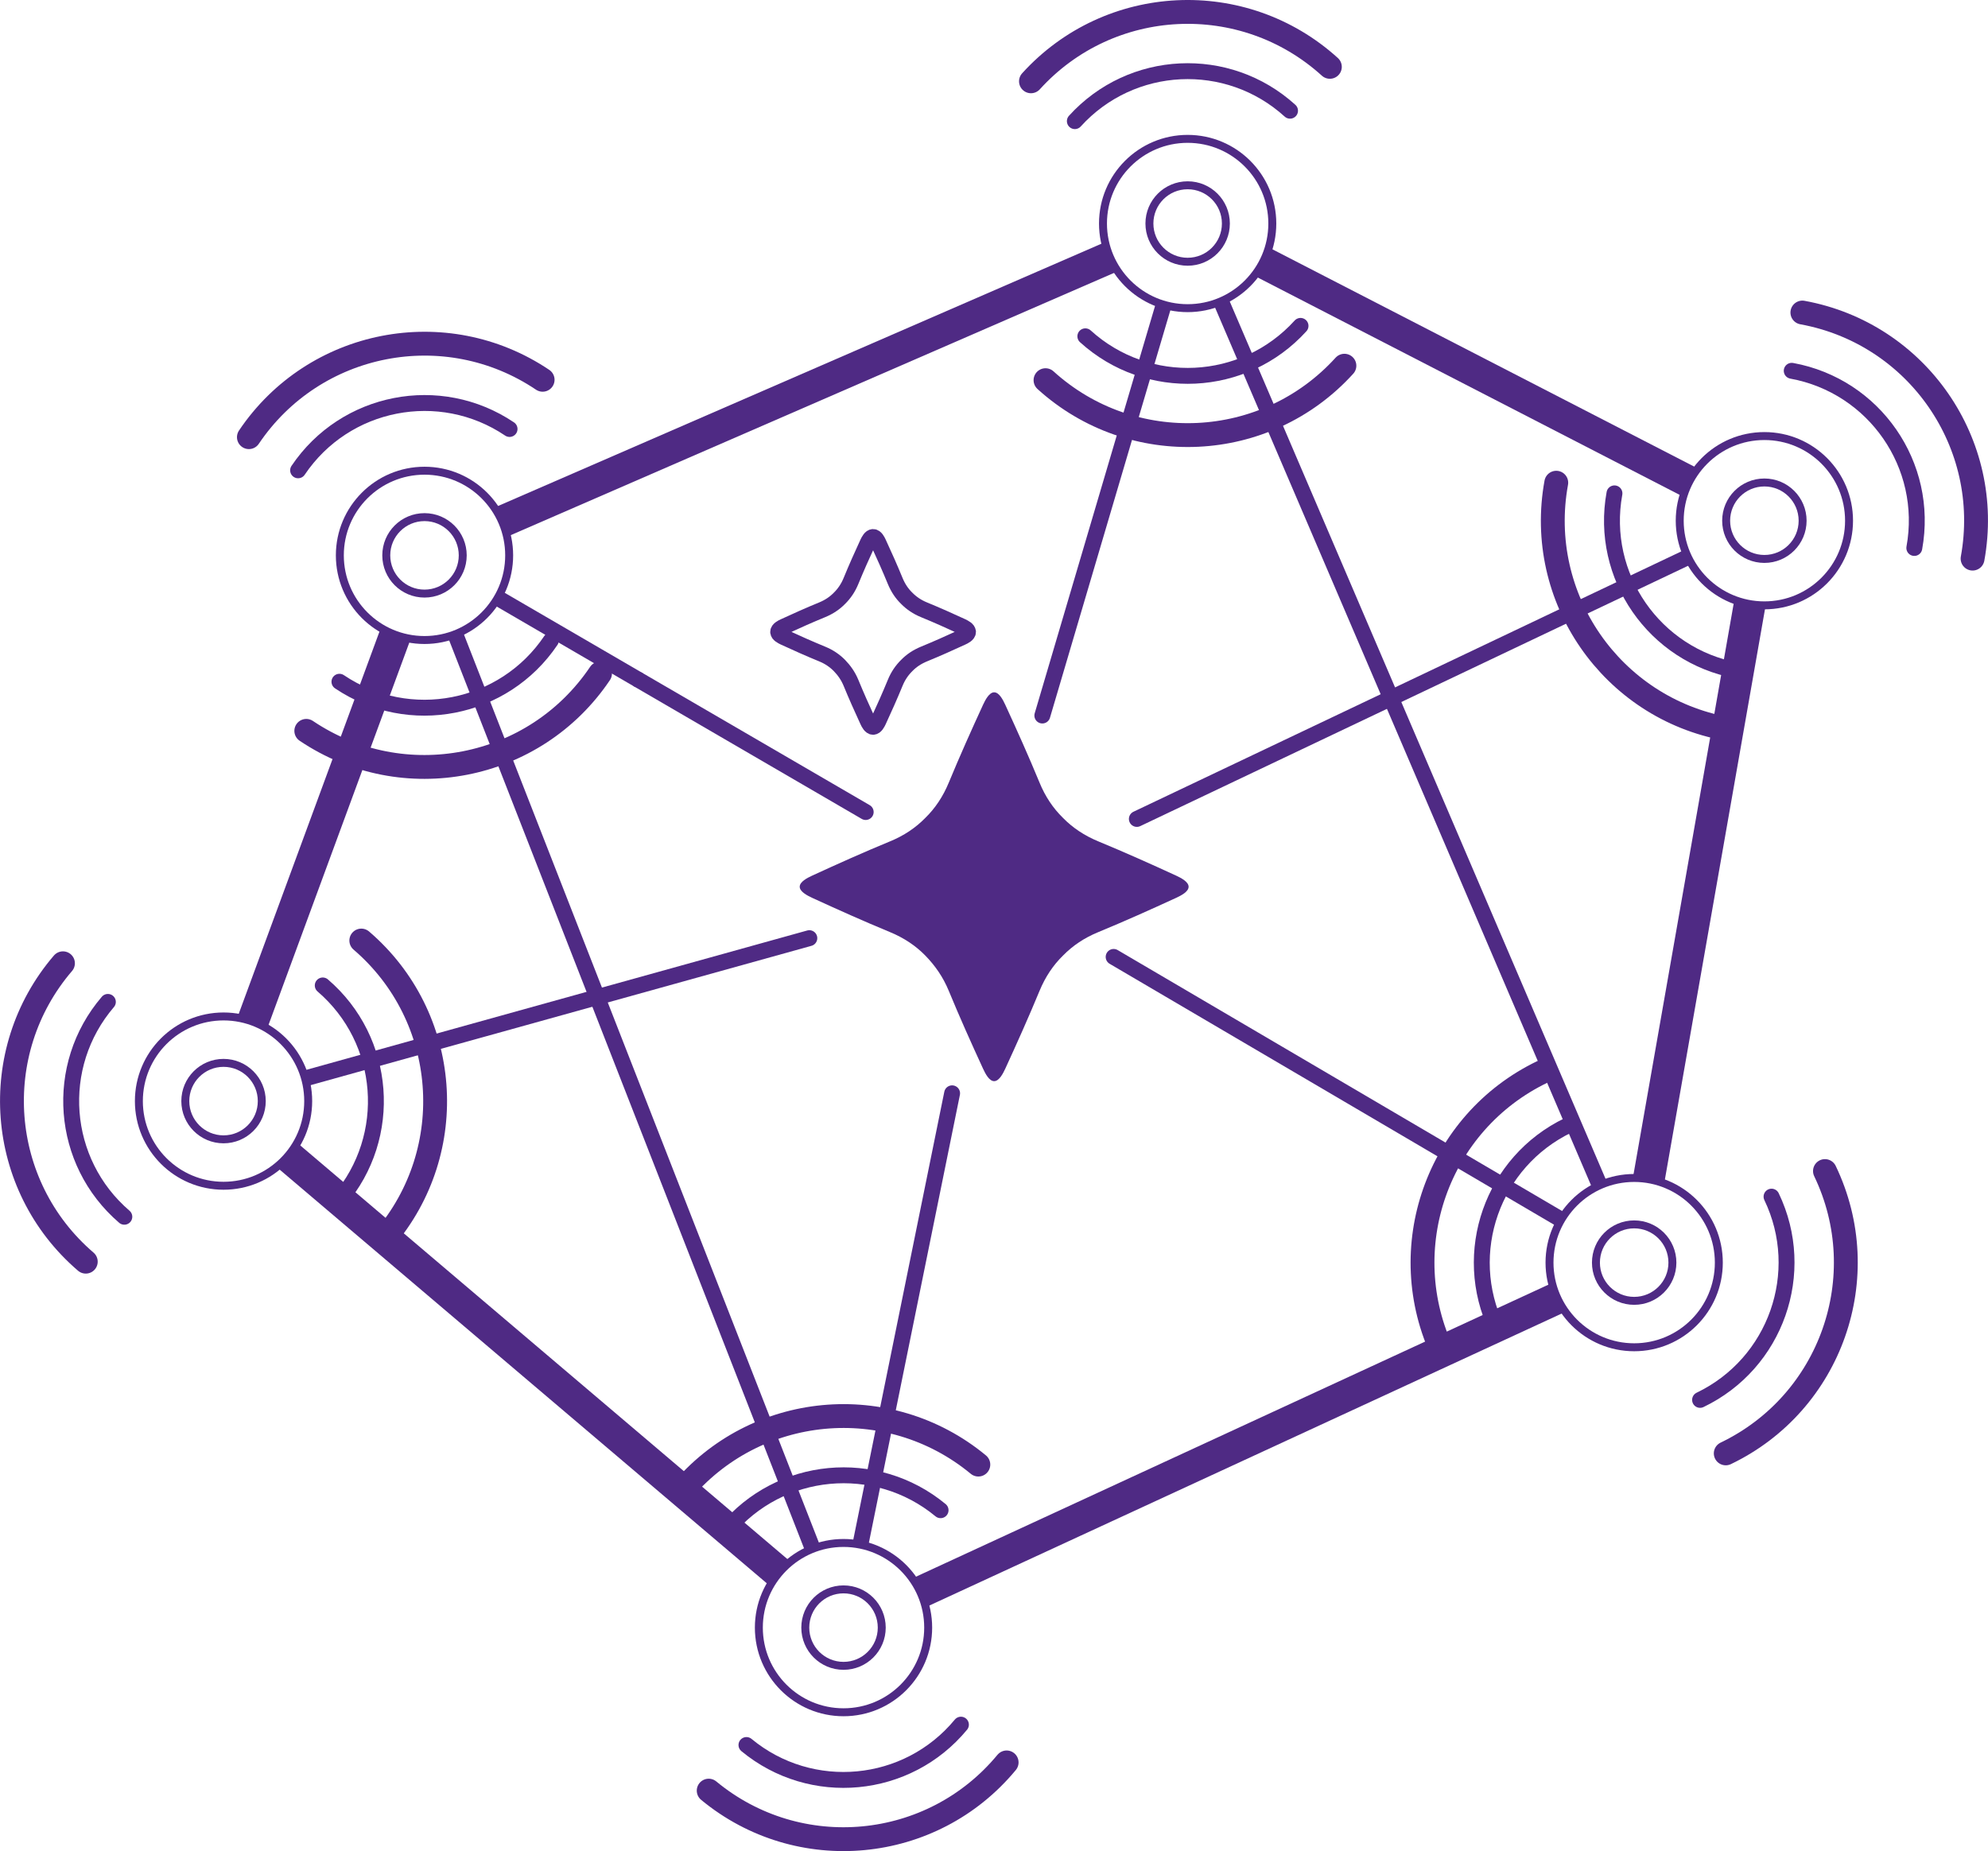 <?xml version="1.0" encoding="UTF-8"?><svg id="Layer_1" xmlns="http://www.w3.org/2000/svg" viewBox="0 0 250.08 232.89"><defs><style>.cls-1,.cls-2,.cls-3,.cls-4,.cls-5,.cls-6,.cls-7,.cls-8{stroke:#4f2a84;}.cls-1,.cls-2,.cls-3,.cls-4,.cls-5,.cls-6,.cls-8{stroke-linejoin:round;}.cls-1,.cls-2,.cls-4,.cls-8{stroke-width:2px;}.cls-1,.cls-3,.cls-4,.cls-5,.cls-6,.cls-7{fill:none;}.cls-2,.cls-4,.cls-5,.cls-6{stroke-linecap:round;}.cls-2,.cls-8{fill:#fff;}.cls-3,.cls-7{stroke-width:4px;}.cls-9{fill:#4f2a84;}.cls-6{stroke-width:3px;}.cls-7{stroke-miterlimit:10;}</style></defs><line class="cls-3" x1="158.87" y1="33" x2="212.34" y2="60.55"/><line class="cls-7" x1="49.72" y1="79.86" x2="31.8" y2="128.53"/><line class="cls-1" x1="57.27" y1="79.78" x2="102.24" y2="194.85"/><line class="cls-1" x1="201.23" y1="149.12" x2="153.6" y2="37.91"/><line class="cls-3" x1="220.11" y1="75.99" x2="207.41" y2="148.36"/><line class="cls-2" x1="143.01" y1="103.03" x2="197.91" y2="76.93"/><line class="cls-3" x1="36.23" y1="145.42" x2="98" y2="197.88"/><line class="cls-2" x1="53.77" y1="131.39" x2="101.81" y2="118.03"/><path class="cls-6" d="M129.69,10.23c9.88-10.89,26.71-11.7,37.6-1.82"/><path class="cls-6" d="M169.12,46.01c-9.88,10.89-26.71,11.7-37.6,1.82"/><path class="cls-4" d="M135.21,15.24c7.11-7.84,19.23-8.43,27.07-1.31"/><path class="cls-4" d="M163.6,41c-7.11,7.84-19.23,8.43-27.07,1.31"/><path class="cls-6" d="M31.31,55c8.21-12.2,24.75-15.43,36.95-7.22"/><path class="cls-6" d="M75.48,84.73c-8.21,12.2-24.75,15.43-36.95,7.22"/><path class="cls-4" d="M37.5,59.17c5.91-8.78,17.82-11.11,26.6-5.2"/><path class="cls-4" d="M69.3,80.57c-5.91,8.78-17.82,11.11-26.6,5.2"/><path class="cls-6" d="M85.59,187.81c9.37-11.33,26.15-12.92,37.48-3.55"/><path class="cls-6" d="M126.63,221.73c-9.37,11.33-26.15,12.92-37.48,3.55"/><path class="cls-4" d="M91.34,192.56c6.74-8.16,18.83-9.3,26.98-2.56"/><path class="cls-4" d="M120.88,216.98c-6.74,8.16-18.83,9.3-26.98,2.56"/><path class="cls-6" d="M181.57,170.36c-6.36-13.25-.77-29.16,12.48-35.52"/><path class="cls-6" d="M229.57,147.33c6.36,13.25.77,29.16-12.48,35.52"/><path class="cls-4" d="M188.29,167.14c-4.58-9.54-.55-20.99,8.99-25.57"/><path class="cls-4" d="M222.85,150.55c4.58,9.54.55,20.99-8.99,25.57"/><line class="cls-3" x1="115.78" y1="200.31" x2="195.9" y2="163.31"/><line class="cls-3" x1="139.64" y1="32.37" x2="63.16" y2="65.62"/><line class="cls-4" x1="131.12" y1="90.02" x2="141.86" y2="53.65"/><line class="cls-1" x1="141.86" y1="53.65" x2="146.39" y2="38.33"/><line class="cls-4" x1="111.41" y1="178.68" x2="119.77" y2="137.55"/><line class="cls-1" x1="108.23" y1="194.34" x2="111.41" y2="178.68"/><line class="cls-4" x1="108.9" y1="102.16" x2="80.37" y2="85.56"/><line class="cls-1" x1="80.37" y1="85.56" x2="62.6" y2="75.22"/><line class="cls-4" x1="182.61" y1="145.36" x2="140.09" y2="120.39"/><path class="cls-9" d="M116.4,120.22c1.22,1.25,2.24,2.7,2.96,4.46,1.36,3.3,2.82,6.55,4.31,9.79.28.6.76,1.55,1.39,1.55.62,0,1.11-.95,1.39-1.55,1.49-3.24,2.95-6.5,4.31-9.79.73-1.77,1.72-3.25,2.96-4.46,1.22-1.25,2.7-2.24,4.46-2.96,3.3-1.36,6.55-2.82,9.79-4.31.6-.28,1.55-.76,1.55-1.39,0-.62-.95-1.11-1.55-1.39-3.24-1.49-6.5-2.95-9.79-4.31-1.77-.73-3.25-1.72-4.46-2.96-1.25-1.22-2.24-2.7-2.96-4.46-1.36-3.3-2.82-6.55-4.31-9.79-.28-.6-.76-1.55-1.39-1.55-.62,0-1.11.95-1.39,1.55-1.49,3.24-2.95,6.5-4.31,9.79-.73,1.77-1.72,3.25-2.96,4.46-1.22,1.25-2.7,2.24-4.46,2.96-3.3,1.36-6.55,2.82-9.79,4.31-.6.28-1.55.76-1.55,1.39,0,.62.95,1.11,1.55,1.39,3.24,1.49,6.5,2.95,9.79,4.31,1.77.73,3.25,1.72,4.46,2.96Z"/><path class="cls-4" d="M105.6,83.73c.59.61,1.09,1.31,1.45,2.18.66,1.61,1.37,3.2,2.1,4.78.13.29.37.75.68.75s.54-.46.68-.75c.73-1.58,1.44-3.17,2.1-4.78.35-.86.84-1.58,1.45-2.18.59-.61,1.31-1.09,2.18-1.45,1.61-.66,3.2-1.37,4.78-2.1.29-.13.75-.37.75-.68,0-.3-.46-.54-.75-.68-1.58-.73-3.17-1.44-4.78-2.1-.86-.35-1.58-.84-2.18-1.45-.61-.59-1.09-1.31-1.45-2.18-.66-1.61-1.37-3.2-2.1-4.78-.13-.29-.37-.75-.68-.75s-.54.46-.68.75c-.73,1.58-1.44,3.17-2.1,4.78-.35.86-.84,1.58-1.45,2.18-.59.61-1.31,1.09-2.18,1.45-1.61.66-3.2,1.37-4.78,2.1-.29.13-.75.37-.75.68s.46.54.75.68c1.58.73,3.17,1.44,4.78,2.1.86.35,1.58.84,2.18,1.45Z"/><circle class="cls-5" cx="149.4" cy="28.12" r="10.65"/><path class="cls-6" d="M226.73,39.32c14.46,2.64,24.05,16.5,21.41,30.96"/><path class="cls-6" d="M217.18,91.69c-14.46-2.64-24.05-16.5-21.41-30.96"/><path class="cls-4" d="M225.39,46.65c10.41,1.9,17.32,11.88,15.42,22.29"/><path class="cls-4" d="M218.51,84.36c-10.41-1.9-17.32-11.88-15.42-22.29"/><circle class="cls-5" cx="221.95" cy="65.51" r="10.65"/><path class="cls-6" d="M10.79,158.73c-11.16-9.57-12.44-26.38-2.87-37.54"/><path class="cls-6" d="M45.45,118.33c11.16,9.57,12.44,26.38,2.87,37.54"/><path class="cls-4" d="M15.64,153.08c-8.03-6.89-8.96-18.99-2.07-27.03"/><path class="cls-4" d="M40.6,123.98c8.03,6.89,8.96,18.99,2.07,27.03"/><circle class="cls-5" cx="28.12" cy="138.53" r="10.65"/><circle class="cls-5" cx="53.4" cy="69.87" r="10.65"/><circle class="cls-5" cx="106.11" cy="204.77" r="10.65"/><circle class="cls-5" cx="205.57" cy="158.85" r="10.65"/><circle class="cls-5" cx="53.4" cy="69.87" r="4.81"/><circle class="cls-5" cx="149.4" cy="28.12" r="4.81"/><circle class="cls-5" cx="221.95" cy="65.51" r="4.81"/><circle class="cls-5" cx="205.57" cy="158.85" r="4.81"/><circle class="cls-5" cx="106.11" cy="204.77" r="4.81"/><circle class="cls-5" cx="28.12" cy="138.53" r="4.81"/><line class="cls-8" x1="38.37" y1="135.68" x2="53.77" y2="131.39"/><line class="cls-1" x1="196.39" y1="153.45" x2="182.61" y2="145.36"/><line class="cls-8" x1="197.91" y1="76.93" x2="212.34" y2="70.08"/></svg>